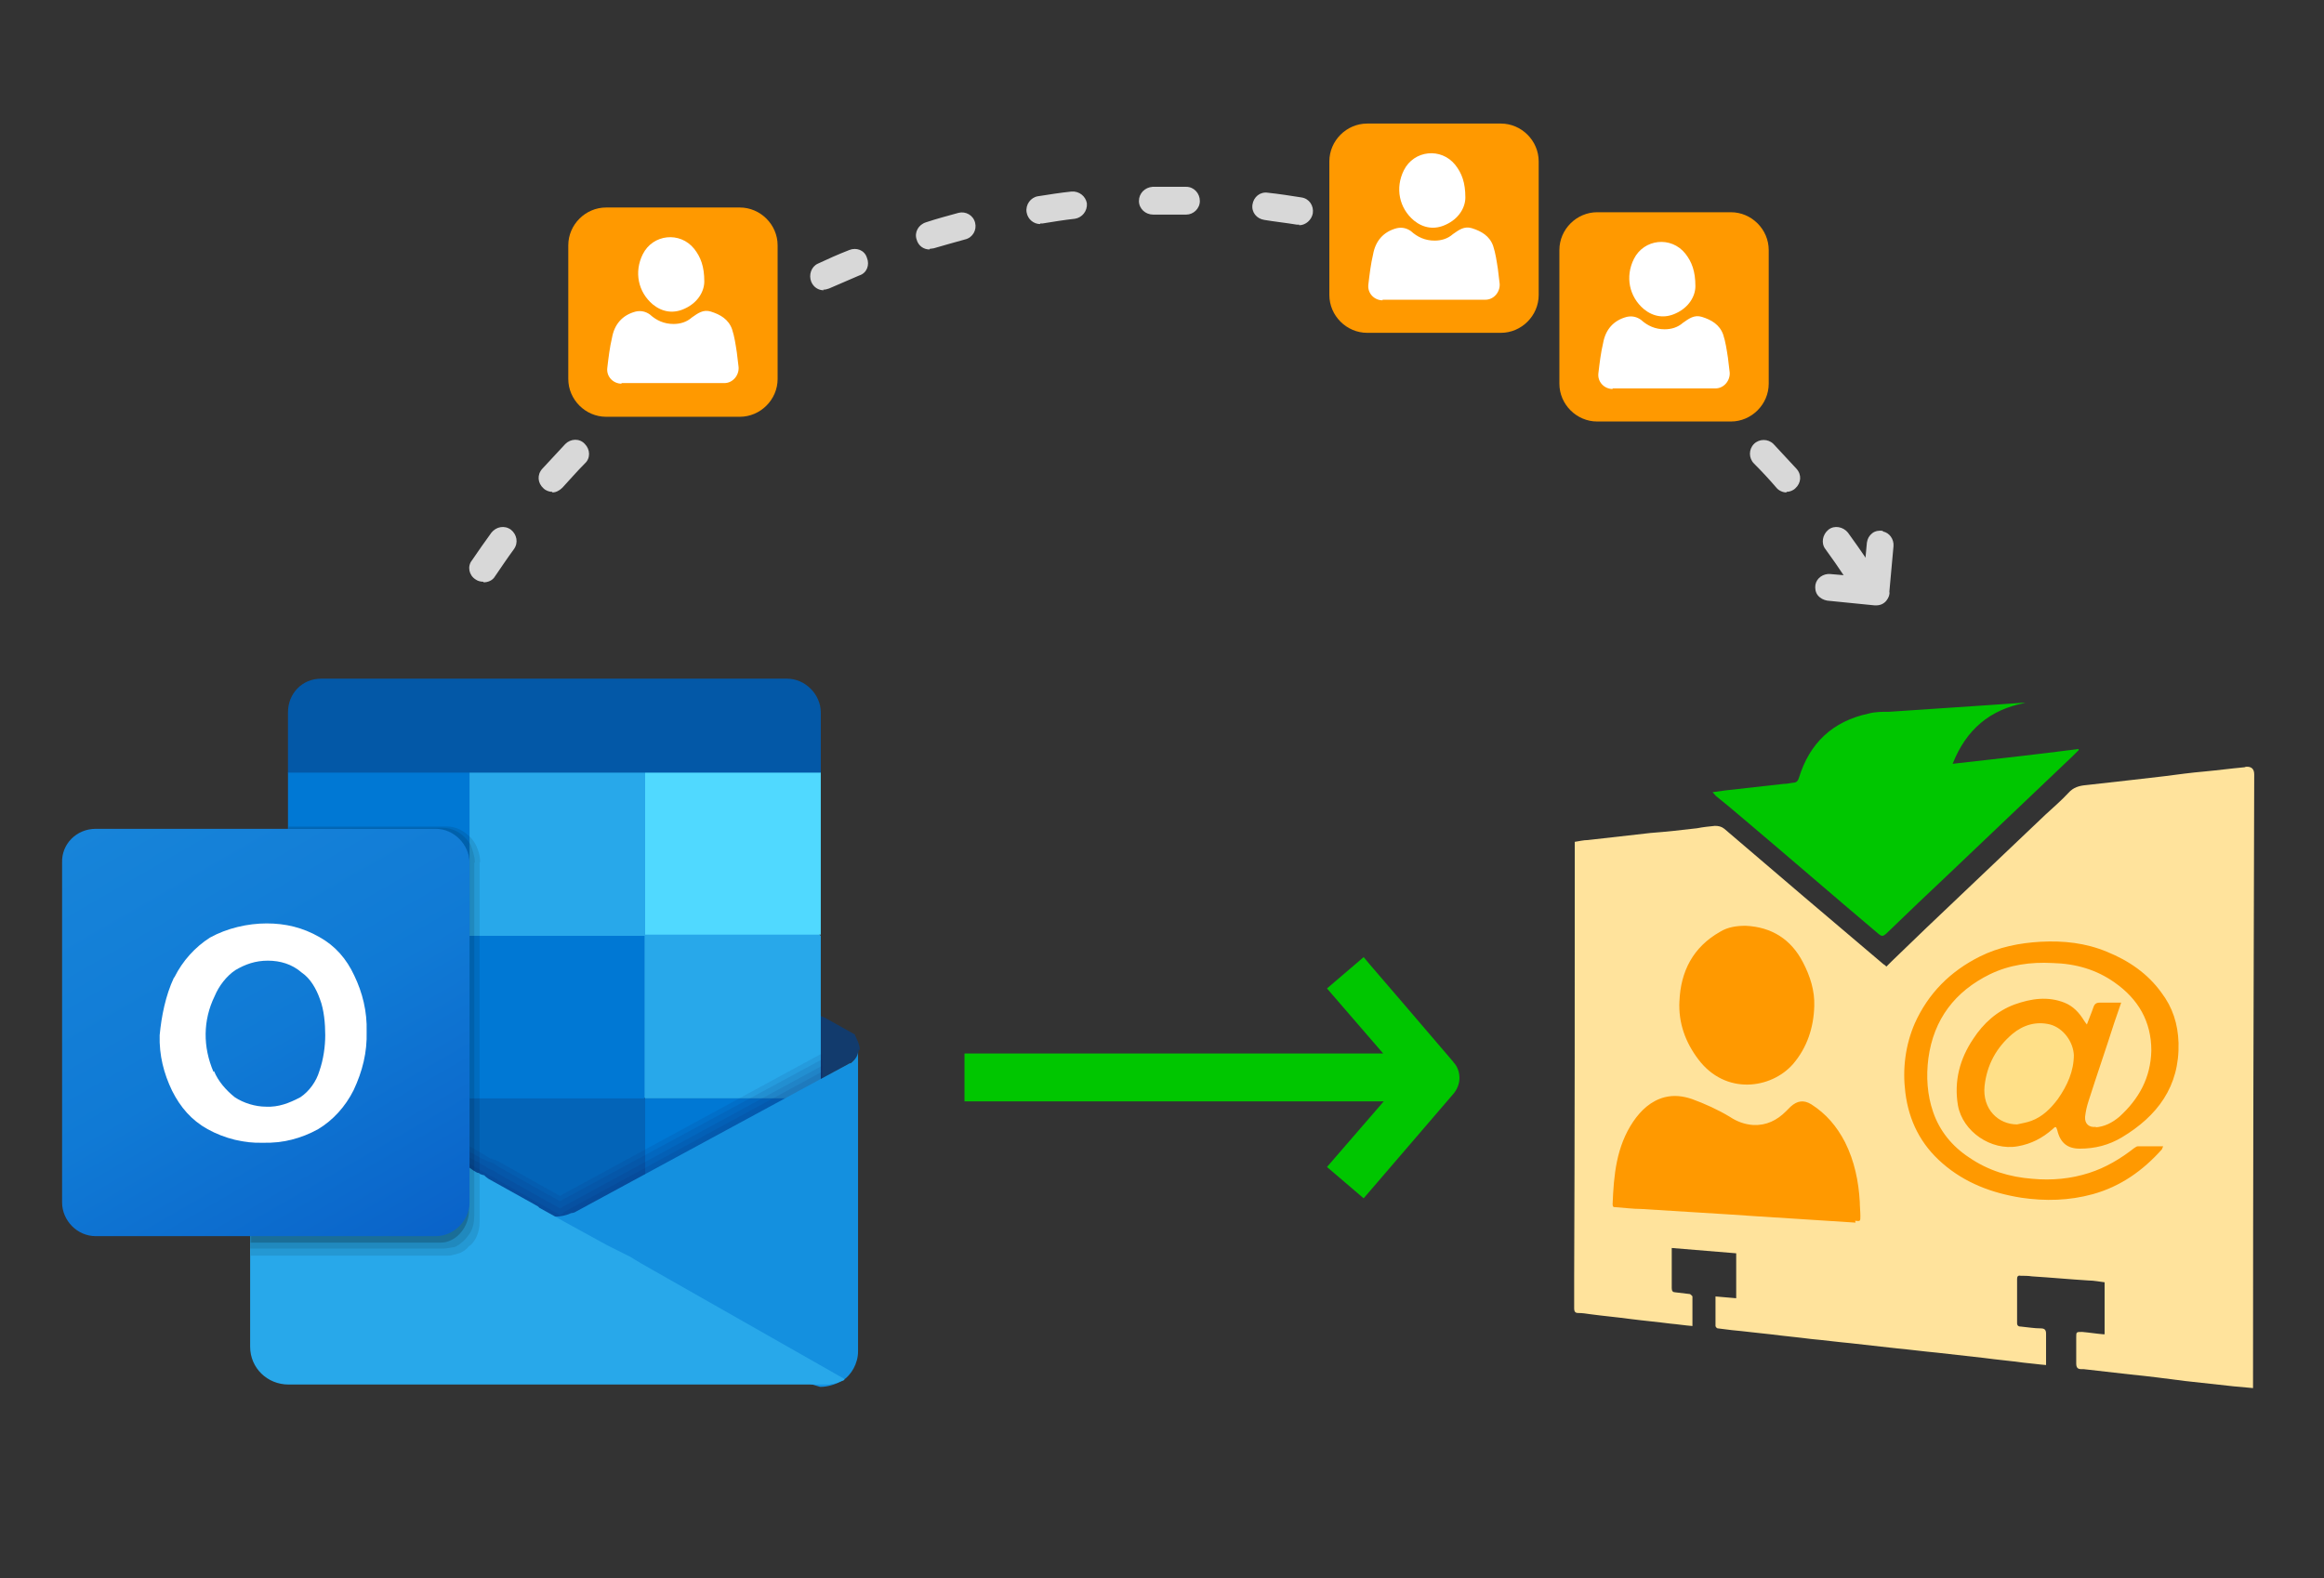 <?xml version="1.0" encoding="UTF-8"?>
<svg id="Layer_1" data-name="Layer 1" xmlns="http://www.w3.org/2000/svg" version="1.1" xmlns:xlink="http://www.w3.org/1999/xlink" viewBox="0 0 393 267">
  <rect x="0" y="0" width="393" height="267" fill="#333333" stroke="none"/>
  <defs>
    <linearGradient id="linear-gradient" x1="22.5" y1="1003.7" x2="67.5" y2="1081.7" gradientTransform="translate(0 -868)" gradientUnits="userSpaceOnUse">
      <stop offset="0" stop-color="#1784d9"/>
      <stop offset=".5" stop-color="#107ad5"/>
      <stop offset="1" stop-color="#0a63c9"/>
    </linearGradient>
  </defs>
  <g>
    <g>
      <path d="M313.8,98.5c-.8,0-1.5-.4-1.9-1-1-1.5-2.1-3.1-3.2-4.6-.8-1-.5-2.5.5-3.3,1-.8,2.5-.5,3.3.5,1.1,1.5,2.2,3.1,3.3,4.7.7,1.1.4,2.5-.6,3.2-.4.3-.8.4-1.3.4ZM81.7,98.4c-.4,0-.9-.1-1.3-.4-1.1-.7-1.4-2.2-.6-3.2,1.1-1.6,2.2-3.2,3.3-4.7.8-1,2.2-1.3,3.3-.5,1,.8,1.3,2.2.5,3.3-1.1,1.5-2.1,3-3.2,4.6-.4.7-1.2,1-1.9,1ZM302.1,83.3c-.6,0-1.3-.3-1.7-.8-1.2-1.4-2.5-2.8-3.8-4.1-.9-.9-.9-2.4,0-3.3.9-.9,2.4-.9,3.3,0,1.3,1.4,2.6,2.8,3.9,4.2.9,1,.8,2.4-.2,3.3-.4.4-1,.6-1.5.6ZM93.4,83.2c-.5,0-1.1-.2-1.5-.6-1-.9-1.1-2.3-.2-3.3,1.3-1.4,2.6-2.8,3.9-4.2.9-.9,2.4-1,3.3,0,.9.9,1,2.4,0,3.3-1.3,1.3-2.5,2.7-3.8,4.1-.5.5-1.1.8-1.7.8ZM288.4,69.8c-.5,0-1.1-.2-1.5-.6-1.4-1.2-2.8-2.4-4.3-3.5-1-.8-1.2-2.3-.4-3.3.8-1,2.3-1.2,3.3-.4,1.5,1.2,3,2.4,4.4,3.6,1,.8,1.1,2.3.3,3.3-.5.5-1.1.8-1.8.8ZM107.1,69.8c-.7,0-1.3-.3-1.8-.8-.8-1-.7-2.4.3-3.3,1.4-1.2,2.9-2.5,4.4-3.6,1-.8,2.5-.6,3.3.4.8,1,.6,2.5-.4,3.3-1.4,1.1-2.9,2.3-4.3,3.5-.4.4-1,.6-1.5.6ZM273.1,58.3c-.4,0-.9-.1-1.3-.4-1.5-1-3.1-2-4.7-2.9-1.1-.7-1.5-2.1-.8-3.2.7-1.1,2.1-1.5,3.2-.8,1.6,1,3.3,2,4.9,3,1.1.7,1.4,2.1.7,3.2-.4.7-1.2,1.1-2,1.1ZM122.5,58.3c-.8,0-1.5-.4-2-1.1-.7-1.1-.4-2.5.7-3.2,1.6-1,3.2-2,4.9-3,1.1-.7,2.5-.3,3.2.8.7,1.1.3,2.5-.8,3.2-1.6.9-3.2,1.9-4.7,2.9-.4.3-.8.4-1.3.4ZM256.3,49.1c-.3,0-.7,0-1-.2-1.7-.8-3.4-1.5-5.1-2.2-1.2-.5-1.8-1.9-1.3-3s1.9-1.8,3-1.3c1.8.7,3.5,1.5,5.2,2.3,1.2.5,1.7,1.9,1.1,3.1-.4.9-1.2,1.4-2.1,1.4ZM139.3,49.1c-.9,0-1.7-.5-2.1-1.4-.5-1.2,0-2.6,1.1-3.1,1.7-.8,3.5-1.6,5.3-2.3,1.2-.5,2.6,0,3,1.3.5,1.2,0,2.6-1.3,3-1.7.7-3.4,1.5-5.1,2.2-.3.1-.6.2-1,.2ZM238.4,42.3c-.2,0-.5,0-.7-.1-1.8-.5-3.6-1-5.3-1.5-1.2-.3-2-1.6-1.7-2.8s1.6-2,2.8-1.7c1.8.5,3.7,1,5.5,1.6,1.2.4,1.9,1.7,1.5,2.9-.3,1-1.2,1.7-2.2,1.7ZM157.2,42.2c-1,0-1.9-.6-2.2-1.7-.4-1.2.3-2.5,1.6-2.9,1.8-.6,3.7-1.1,5.5-1.6,1.2-.3,2.5.4,2.8,1.7.3,1.2-.4,2.5-1.7,2.8-1.8.5-3.6,1-5.3,1.5-.2,0-.5.1-.7.1ZM219.7,38c-.1,0-.2,0-.4,0-1.8-.3-3.7-.5-5.5-.8-1.3-.2-2.2-1.3-2-2.6.2-1.3,1.3-2.2,2.6-2,1.9.2,3.8.5,5.7.8,1.3.2,2.1,1.4,1.9,2.7-.2,1.1-1.2,2-2.3,2ZM175.9,37.9c-1.1,0-2.1-.8-2.3-2-.2-1.3.7-2.5,1.9-2.7,1.9-.3,3.8-.6,5.7-.8,1.3-.1,2.4.8,2.6,2,.1,1.3-.8,2.4-2,2.6-1.8.2-3.7.5-5.5.8-.1,0-.2,0-.4,0ZM200.6,36.3s0,0,0,0c-1.8,0-3.7,0-5.6,0-1.3,0-2.4-1-2.4-2.3,0-1.3,1-2.3,2.3-2.4,1.9,0,3.8,0,5.7,0,1.3,0,2.3,1.1,2.3,2.4,0,1.3-1.1,2.3-2.3,2.3Z" fill="#d8d8d8" stroke-width="0"/>
      <path d="M318.4,89.8c-.6-.1-1.3,0-1.8.4-.5.4-.8.9-.9,1.6l-.4,4.3h.6c0,0-2.9,1.9-2.9,1.9v-.6c0,0-3.5-.3-3.5-.3-1.2-.1-2.3.7-2.5,1.8-.1.6,0,1.3.4,1.8.4.5,1,.8,1.6.9l8,.8c0,0,.2,0,.3,0,.7,0,1.3-.3,1.7-.8.4-.5.6-1.1.5-1.5l.7-7.7c.1-1.2-.7-2.3-1.8-2.5Z" fill="#d8d8d8" stroke-width="0"/>
    </g>
    <path id="move" d="M246.8,182.4c0,.9-.4,1.9-1,2.6l-15.2,17.7-6.2-5.3,9.6-11.1h-70.9v-8.1h70.8l-9.5-11,6.2-5.3,1,1.2c.1.1,10.4,12.1,13.8,16.1.3.3.4.5.4.5.6.6,1,1.6,1,2.6Z" fill="#00c600" stroke-width="0"/>
    <g>
      <path d="M279.9,151.8h13.8l13.1,6.7,7.9,6.8,5,4.7,25.3-16.1,14.9-2.1,15.8,12.2v21.6l-7.5,23.7s-21.4,1.8-22,1.9-19-1.9-19-1.9h-30.1l-26.5-1.5-1.7-13.6,7.2-26,3.8-16.4Z" fill="#f90" stroke-width="0"/>
      <path d="M379.5,129.8s0,0-.1,0c-2.2.2-4.4.5-6.6.7-2.3.2-4.5.5-6.8.8-1.8.2-3.5.4-5.2.6-2.7.3-5.3.6-8,.9-1.2.1-2.2.4-3,1.3-1.2,1.3-2.6,2.5-3.9,3.7-4.7,4.5-9.5,9-14.2,13.5-4,3.8-7.9,7.5-11.8,11.3-.3.3-.6.6-.9.9-.2-.2-.3-.3-.5-.4-9-7.6-17.9-15.2-26.9-22.9-.5-.4-1-.5-1.6-.5-1,.1-2,.2-3,.4-2.6.3-5.2.6-7.9.8-3.5.4-7.1.8-10.6,1.2-.7,0-1.5.2-2.2.3,0,.4,0,.7,0,1,0,24.2,0,48.4-.1,72.5,0,1.8,0,3.6,0,5.4,0,.6.2.8.7.8.7,0,1.3.1,2,.2,2.2.3,4.5.5,6.7.8,2.3.3,4.6.5,6.9.8,1.2.1,2.4.3,3.7.4,0-1.7,0-3.4,0-5,0-.1-.3-.3-.4-.4-.8-.1-1.7-.2-2.5-.3-.4,0-.6-.2-.6-.7,0-1.7,0-3.4,0-5,0-.6,0-1.2,0-1.8,3.7.3,7.3.6,10.9.9,0,2.6,0,5.1,0,7.6-1.2-.1-2.3-.2-3.5-.3,0,1.8,0,3.4,0,5,0,.1.2.4.4.4.8.1,1.6.2,2.4.3,2.2.2,4.4.5,6.5.7,2.3.3,4.6.5,6.9.8,2.2.2,4.4.5,6.6.7,2.7.3,5.3.6,8,.9,2.2.2,4.4.5,6.6.7,2.7.3,5.3.6,8,.9,2.2.3,4.5.5,6.7.8,1.2.1,2.5.3,3.8.4,0-.3,0-.5,0-.7,0-1.5,0-3.1,0-4.6,0-.7-.3-.9-.9-.9-1.1,0-2.2-.2-3.3-.3-.4,0-.7-.1-.7-.6,0-2.5,0-5,0-7.5,0-.4.2-.6.6-.5.6,0,1.3,0,1.9.1,3.2.2,6.4.5,9.6.7.9,0,1.8.2,2.7.3,0,3,0,5.9,0,8.8,0,0-.1,0-.2,0-1.2-.1-2.4-.3-3.6-.4-1,0-1,0-1,.9,0,1.5,0,2.9,0,4.4,0,.7.2,1,.9,1,.1,0,.3,0,.4,0,2.6.3,5.3.6,7.9.9,3.1.3,6.1.7,9.2,1.1,2.7.3,5.4.6,8.2.9,1.1.1,2.1.2,3.3.3,0-.5,0-.8,0-1.1,0-34.2.1-68.5.2-102.7q0-1.4-1.4-1.3ZM284,169.4c.2-5.1,2.3-9.2,6.9-11.8,1.3-.8,2.8-1,4.3-1,4.4.2,7.7,2.3,9.7,6.2,1.2,2.3,2,4.8,1.9,7.4-.1,3.6-1.2,7-3.6,9.8-3.7,4.2-11.4,5.3-16-.8-2.2-2.9-3.4-6.2-3.2-9.9ZM313.8,206.8c-.1,0-.2,0-.2,0-7.3-.5-14.5-.9-21.6-1.4-4.8-.3-9.7-.6-14.5-.9-1.4,0-2.8-.2-4.3-.3-.3,0-.5,0-.5-.5.2-4.9.6-9.7,3.5-14,1.3-1.9,3-3.5,5.3-4.1,1.6-.4,3.1-.2,4.6.3,2.2.8,4.4,1.8,6.4,3,1.2.8,2.5,1.3,4,1.4,2.2.1,4-.8,5.5-2.3.3-.3.5-.5.8-.8,1.1-1,2.2-1.2,3.5-.4,2.5,1.6,4.3,3.7,5.7,6.4,1.6,3.2,2.3,6.6,2.5,10.1,0,.8.1,1.6.1,2.4,0,.9,0,.9-.9.8ZM354.3,190.7c1.6-.1,2.9-.8,4.1-1.8,3.3-3,5.3-6.6,5.4-11.2,0-4.9-2.2-8.7-6.2-11.5-3.1-2.2-6.6-3.2-10.5-3.3-3.7-.2-7.3.3-10.6,1.9-5.9,2.9-9.5,7.6-10.4,14.2-.4,3.1-.2,6.2.8,9.1,1.1,3.2,3.2,5.8,6.1,7.7,3.2,2.2,6.8,3.3,10.7,3.6,3.3.3,6.5,0,9.6-1,2.8-.9,5.3-2.4,7.6-4.2.2-.1.4-.3.6-.3,1.4,0,2.8,0,4.3,0-.1.3-.2.4-.2.5-3.2,3.6-7,6.3-11.7,7.6-4,1.1-8,1.2-12.1.6-5-.8-9.5-2.5-13.3-5.8-3.7-3.2-5.7-7.2-6.3-12-.5-4,0-8,1.6-11.7,2.3-5.1,6-8.8,11-11.3,3.2-1.6,6.7-2.3,10.3-2.5,3.9-.2,7.6.2,11.2,1.7,3.7,1.5,6.9,3.7,9.2,6.9,1.9,2.5,2.8,5.3,2.9,8.5.2,7.4-3.6,12.4-9.6,16-2.2,1.3-4.5,1.9-7.1,1.9-2.1,0-3.3-1-3.8-3.1-.2-.7-.3-.7-.8-.2-1.7,1.5-3.6,2.5-5.9,2.9-4.5.8-9.3-2.5-10.1-6.9-.7-4.1.3-7.9,2.6-11.3,1.7-2.6,4-4.7,7-5.8,2.8-1,5.6-1.4,8.4-.3,1.5.6,2.5,1.7,3.3,3,.1.2.3.4.5.7.4-1.1.8-2,1.1-2.9.2-.6.5-.8,1.1-.8,1.2,0,2.3,0,3.6,0-.4,1.2-.8,2.3-1.2,3.5-1.4,4.4-2.9,8.7-4.3,13.1-.3.9-.5,1.8-.6,2.7-.1,1.2.7,1.9,1.9,1.7Z" fill="#ffe39c" stroke-width="0"/>
      <path d="M290.2,134.6c-.2-.1-.3-.3-.6-.6.8-.1,1.5-.2,2.2-.3,3.3-.4,6.5-.7,9.8-1.1.5,0,1-.1,1.6-.2.5,0,.8-.2,1-.8,1.8-5.9,5.7-9.6,11.8-10.9,1.1-.3,2.3-.3,3.5-.3,5.5-.4,10.9-.7,16.4-1.1,1.9-.1,3.9-.3,5.8-.4.3,0,.5,0,.8,0-6,1.1-10,4.5-12.3,10.3,7.2-.8,14.3-1.6,21.3-2.5,0,0,0,.1,0,.2-.3.3-.7.7-1,1-6.9,6.6-13.8,13.1-20.7,19.7-3.6,3.4-7.3,6.9-10.9,10.4-.5.4-.7.4-1.2,0-7.7-6.5-15.3-13.1-23-19.6-1.5-1.3-3.1-2.6-4.7-3.9Z" fill="#00c600" stroke-width="0"/>
      <path d="M350.7,178.4c0,2.8-1.1,5.2-2.7,7.5-1.2,1.6-2.6,3-4.5,3.7-.8.3-1.6.4-2.4.6-3.2,0-5.9-2.6-5.5-6.5.4-3.6,2-6.5,4.7-8.8,1.8-1.5,4-2.2,6.4-1.6,2.2.6,3.9,2.9,4,5.2Z" fill="#ffe088" stroke-width="0"/>
    </g>
    <g>
      <rect x="99.8" y="38.6" width="29.9" height="29.9" rx="10.4" ry="10.4" fill="#fff" stroke-width="0"/>
      <path d="M96.1,41.5v22.6c0,3.5,2.9,6.4,6.4,6.4h22.6c3.5,0,6.4-2.9,6.4-6.4v-22.6c0-3.5-2.9-6.4-6.4-6.4h-22.6c-3.5,0-6.4,2.9-6.4,6.4ZM108.7,43c1.7-3.4,6.3-3.9,8.7-.9,1.1,1.4,1.7,3,1.7,5.5,0,1.7-1.1,3.6-3.3,4.6-1.9.9-3.8.6-5.4-.7-2.5-2.1-3.2-5.5-1.7-8.5ZM105.1,64.9c-1.4,0-2.6-1.2-2.4-2.7s0,0,0,0c.2-1.7.4-3.4.8-5.1.4-2.2,1.7-3.8,4-4.4.9-.2,1.7,0,2.4.5,1.1,1,2.4,1.6,4,1.6,1.1,0,2.2-.3,3.1-1.1,1-.7,1.9-1.4,3.2-1,1.6.5,3,1.3,3.6,3,.4,1.2.6,2.6.8,3.9.1.8.2,1.7.3,2.5.1,1.4-1,2.7-2.4,2.7-5.8,0-11.6,0-17.4,0Z" fill="#f90" stroke-width="0"/>
    </g>
    <g>
      <rect x="267.4" y="39.5" width="29.9" height="29.9" rx="10.4" ry="10.4" fill="#fff" stroke-width="0"/>
      <path d="M263.7,42.3v22.6c0,3.5,2.9,6.4,6.4,6.4h22.6c3.5,0,6.4-2.9,6.4-6.4v-22.6c0-3.5-2.9-6.4-6.4-6.4h-22.6c-3.5,0-6.4,2.9-6.4,6.4ZM276.3,43.8c1.7-3.4,6.3-3.9,8.7-.9,1.1,1.4,1.7,3,1.7,5.5,0,1.7-1.1,3.6-3.3,4.6-1.9.9-3.8.6-5.4-.7-2.5-2.1-3.2-5.5-1.7-8.5ZM272.7,65.8c-1.4,0-2.6-1.2-2.4-2.7s0,0,0,0c.2-1.7.4-3.4.8-5.1.4-2.2,1.7-3.8,4-4.4.9-.2,1.7,0,2.4.5,1.1,1,2.4,1.6,4,1.6,1.1,0,2.2-.3,3.1-1.1,1-.7,1.9-1.4,3.2-1,1.6.5,3,1.3,3.6,3,.4,1.2.6,2.6.8,3.9.1.8.2,1.7.3,2.5.1,1.4-1,2.7-2.4,2.7-5.8,0-11.6,0-17.4,0Z" fill="#f90" stroke-width="0"/>
    </g>
    <g>
      <rect x="228.5" y="24.5" width="29.9" height="29.9" rx="10.4" ry="10.4" fill="#fff" stroke-width="0"/>
      <path d="M224.8,27.3v22.6c0,3.5,2.9,6.4,6.4,6.4h22.6c3.5,0,6.4-2.9,6.4-6.4v-22.6c0-3.5-2.9-6.4-6.4-6.4h-22.6c-3.5,0-6.4,2.9-6.4,6.4ZM237.4,28.8c1.7-3.4,6.3-3.9,8.7-.9,1.1,1.4,1.7,3,1.7,5.5,0,1.7-1.1,3.6-3.3,4.6-1.9.9-3.8.6-5.4-.7-2.5-2.1-3.2-5.5-1.7-8.5ZM233.8,50.8c-1.4,0-2.6-1.2-2.4-2.7s0,0,0,0c.2-1.7.4-3.4.8-5.1.4-2.2,1.7-3.8,4-4.4.9-.2,1.7,0,2.4.5,1.1,1,2.4,1.6,4,1.6,1.1,0,2.2-.3,3.1-1.1,1-.7,1.9-1.4,3.2-1,1.6.5,3,1.3,3.6,3,.4,1.2.6,2.6.8,3.9.1.8.2,1.7.3,2.5.1,1.4-1,2.7-2.4,2.7-5.8,0-11.6,0-17.4,0Z" fill="#f90" stroke-width="0"/>
    </g>
  </g>
  <g>
    <path d="M145.2,177.5c0,.1,0,.5-.1.6v.2h0q0,.1-.1.2c0,.1-.1.2-.1.2-.2.5-.7.8-1,1l-5,2.8-.5.2-5.2,2.9-1.3.7-22.9,13.1-.5.2-8.7,5-1,.6-1,.6-.5.2c-.1.1-.5.1-.6.2h0c-.5.2-.8.5-1.3.5h0c-.6.1-1,.1-1.6.1-.9,0-2-.2-2.9-.7-.1-.1-.2-.1-.5-.2,0,0-.1,0-.1-.1l-6.7-3.9-.9-.6-.7-.5h-.1c0-.1-.6-.3-.6-.3h-.3c0-.1-.1-.2-.1-.2h-.1c0-.1-.1.3-.1.3h-.2c0-.1-.1-.2-.1-.2h-.2c0-.1-.2-.2-.2-.2h-.1l-.7-.5-19.3-10.9-3.9-2.3-1.3-.7-5.2-2.9-.6-.2-4.9-2.8c-.5-.2-.8-.7-1-1,0-.1-.1-.2-.1-.2l-.3-1.2c0-.9.6-2,1.4-2.4h0l4.9-2.8.6-.2,22.7-12.8,1.5-.8,5.7-3.1.5-.2h.3c0-.1.2-.2.2-.2h.1c0-.1.2-.2.2-.2h.2c0-.1.1-.2.1-.2h.1c0-.1.2-.2.2-.2h.1l.6-.2h.1c0-.1.7-.6.7-.6l.9-.6,7-4.3c.2-.1.5-.2.6-.2,1.7-.8,3.8-.8,5.8,0,.2.1.5.2.6.2l11.5,6.5,7.1,3.9,22.6,12.8.5.2,5,2.8h.1c.3.8.9,1.6.9,2.8Z" fill="#123b6d" stroke-width="0"/>
    <polygon points="109.1 130.6 79.3 130.6 79.3 158.3 109.1 185.8 138.8 185.8 138.8 158.3 109.1 130.6" fill="#28a8ea" stroke-width="0"/>
    <path d="M109.1,185.8v27.6h-29.8l-.6-.5h-.1c0-.1-.1-.2-.1-.2l-.5-.2h0l-.5-.5h-.1c0-.1-.7-.7-.7-.7h-.1v-.2h-.1c0-.1-.2-.3-.2-.3l-.8-.7-25.9-21-.9-.8v-29.9h30.7l.7.6h.1c0,.1.5.6.5.6l.2.2.2.2.6.5h.1c0,.1.7.7.7.7l26.6,24.7Z" fill="#0364b8" stroke-width="0"/>
    <rect x="49.6" y="185.8" width="29.7" height="27.5" fill="#14447d" stroke-width="0"/>
    <rect x="109.1" y="185.8" width="29.7" height="27.5" fill="#0078d4" stroke-width="0"/>
    <rect x="109.1" y="130.6" width="29.7" height="27.5" fill="#50d9ff" stroke-width="0"/>
    <rect x="48.7" y="130.6" width="30.7" height="27.5" fill="#0078d4" stroke-width="0"/>
    <rect x="79.3" y="158.3" width="29.7" height="27.5" fill="#0078d4" stroke-width="0"/>
    <path d="M54.3,114.8h78.8c3.1,0,5.7,2.7,5.7,5.7h0v10.2H48.7v-10.2c0-3.2,2.4-5.7,5.6-5.7h0Z" fill="#0358a7" stroke-width="0"/>
    <path d="M138.8,178.3l-43.6,23.7h-.1c0,.1-.1.2-.2.2s-.1.1-.2.1l-1.4-.8h-.1c-.1-.1-.1-.2-.2-.2h-.1l-8.7-4.9-.8-.3-.6-.2-1.3-.8-32.7-18.3v34.3h90.3v-32.7h-.1Z" fill="#0a2767" isolation="isolate" opacity=".1" stroke-width="0"/>
    <path d="M138.8,179.3l-43.6,23.6h-.1c0,.1-.1.2-.2.2s-.1.1-.2.1l-1.4-.8h-.1c-.1-.1-.1-.2-.2-.2h-.1l-8.7-4.9-.7-.5-.6-.2-1.4-.6-32.7-18.3v34.3h90.3v-32.7h-.1Z" fill="#0a2767" isolation="isolate" opacity=".1" stroke-width="0"/>
    <path d="M138.8,180.4l-43.6,23.7h-.1c0,.1-.1.2-.2.2s-.1.1-.2.1l-1.4-.8h-.1c-.1-.1-.1-.2-.2-.2h-.1l-8.7-4.9-.7-.5-.6-.2-1.3-.8-32.8-18.1v34.1h90.3v-32.6h-.1Z" fill="#0a2767" isolation="isolate" opacity=".1" stroke-width="0"/>
    <path d="M138.8,181.4l-43.6,23.7v.2c-.1,0-.2.1-.3.1s-.1.1-.2.1l-1.4-.8h-.1c-.1-.1-.1-.2-.2-.2h-.1l-8.7-4.9-.7-.5-.6-.2-1.3-.8-32.8-18.3v34.3h90.3v-32.7h-.1Z" fill="#0a2767" isolation="isolate" opacity=".1" stroke-width="0"/>
    <path d="M143.8,179.8h0l-46.5,25.2c-.1.1-.5.2-.7.2h0c-1.7.8-3.8.8-5.8,0h0c-.2-.1-.5-.2-.7-.2l2.3,15.7,46.3,13.9c1.4,0,2.7-.5,3.7-1,1.6-1,2.7-3,2.7-5v-51c.1.9-.5,1.7-1.3,2.3Z" fill="#1490df" stroke-width="0"/>
    <path d="M99,204l-1.7.9c-.1.1-.5.2-.7.2h0c-1.7.8-3.8.8-5.8,0h0c-.2-.1-.5-.2-.7-.2l2.3,15.7,46.3,13.9c1.4,0,2.7-.5,3.7-1,1.3-.8,2.1-2.1,2.4-3.6l-45.8-25.9Z" fill="#000" isolation="isolate" opacity="0" stroke-width="0"/>
    <path d="M144.8,230.8l-46.8-26.1-.7.2c-.1.1-.5.2-.7.2h0c-1.7.8-3.8.8-5.8,0h0c-.2-.1-.5-.2-.7-.2l2.3,15.7,46.3,13.9c1.4,0,2.7-.5,3.7-1,1.2-.7,1.9-1.5,2.3-2.7Z" fill="#000" isolation="isolate" opacity="0" stroke-width="0"/>
    <path d="M144.3,231.9l-47.5-26.6h-.1c-1.7.9-3.8.9-5.8.1h0c-.2-.1-.5-.2-.7-.2l2.2,15.7,46.3,13.9c1.4,0,2.7-.5,3.7-1,.8-.8,1.4-1.3,1.9-1.9Z" fill="#000" isolation="isolate" opacity="0" stroke-width="0"/>
    <path d="M143.6,232.7l-47.7-26.7h-.2c0-.1-.1-.2-.1-.2-1.5.5-3.1.2-4.5-.5h0c-.2-.1-.5-.2-.7-.2l2.2,15.7,46.3,13.9c1.4,0,2.7-.5,3.7-1,.5-.3.7-.7,1-.9Z" fill="#000" isolation="isolate" opacity="0" stroke-width="0"/>
    <path d="M142.8,233.4c-.1.1-.2.1-.5.2s-.2.1-.5.2c-.1.1-.2.1-.6.2h0c-.1.1-.5.1-.6.1-.2.1-.5.1-.7.1H48.8c-3.6,0-6.5-2.8-6.5-6.4h0v-50.8l1.5.8h0l4.9,2.7,8.9,5,21.9,12.1.7.5h.1c0,.1.5.3.5.3h.2c0,.1.2.2.2.2l.6.2h.1c0,.1.7.6.7.6l7.9,4.4c.1.1.5.2.7.5l2.7,1.5,1.6.9h0l7.1,3.9,2,1,2,1,.8.5,1,.6,34.3,19.5Z" fill="#28a8ea" stroke-width="0"/>
    <path d="M82.6,145.4v63.3c0,.7-.1,1.4-.5,2.1-.1.5-.2.7-.6,1-.2.5-.6.7-.9,1s-.5.2-.6.5c-.2.2-.7.5-1,.6-.7.2-1.5.5-2.2.5h-34.5v-4.3h.1v-32.7c0-.9.6-2,1.4-2.4h0l4.9-2.8v-33.1h28.2c.8,0,1.7.2,2.4.7,2,1.2,3.2,3.4,3.2,5.6Z" fill="#000" isolation="isolate" opacity="0" stroke-width="0"/>
    <path d="M81.9,145.7v62.1c0,1-.2,2.2-.9,3.1-.2.5-.6.7-.8,1-.1.1-.5.2-.6.5-.2.1-.5.2-.7.5-.1,0-.2.1-.2.1-.8.3-1.6.5-2.3.5h-34v-3.1h.1v-32.8c0-.9.6-2,1.4-2.4h0l4.9-2.8v-32.8h27.4c1.3,0,2.3.5,3.2,1.3,1.6,1.2,2.4,3,2.6,5Z" fill="#000" isolation="isolate" opacity="0" stroke-width="0"/>
    <path d="M81.1,145.8v61c0,1.5-.6,3-1.6,3.9h-.1c-.5.6-.9.9-1.5,1.2h0c-.7.2-1.4.5-2.2.5h-33.3v-2.2h.1v-32.7c0-.9.6-2,1.4-2.4h0l4.9-2.8v-32.5h26.7c1.6,0,3,.7,4.2,2,.9,1,1.5,2.6,1.5,4.1Z" fill="#000" isolation="isolate" opacity=".1" stroke-width="0"/>
    <path d="M80.2,145.9v59.8c0,1-.2,2.1-.8,3-.6.9-1.4,1.7-2.4,2.2-.1,0-.2.1-.5.1-.6.1-1,.2-1.7.2h-32.5v-1h.1v-32.7c0-.9.6-2,1.4-2.4h0l4.9-2.8v-32.3h25.9c2.1,0,3.8,1,5,2.9.3.9.7,1.9.7,3Z" fill="#000" isolation="isolate" opacity=".1" stroke-width="0"/>
    <path d="M79.3,145.9v58.7c.1,2.4-1.5,4.9-3.9,5.5-.5.1-.8.1-1.4.1h-31.7v-32.7c0-.9.6-2,1.4-2.4h0l4.9-2.8v-32h25.1c3.2,0,5.7,2.6,5.7,5.7Z" fill="#000" isolation="isolate" opacity=".2" stroke-width="0"/>
    <path d="M16.2,140.2h57.5c3.1,0,5.7,2.7,5.7,5.7v57.5c0,3.1-2.7,5.7-5.7,5.7H16.2c-3.2,0-5.7-2.7-5.7-5.7v-57.5c-.1-3.1,2.4-5.7,5.7-5.7Z" fill="url(#linear-gradient)" stroke-width="0"/>
    <path d="M29.5,165.3c1.4-2.8,3.5-5.1,6-6.7,2.9-1.6,6.4-2.4,9.6-2.4s6.1.7,8.9,2.3c2.7,1.5,4.6,3.7,5.9,6.5,1.4,2.9,2.2,6.1,2.1,9.5.1,3.5-.7,6.7-2.2,9.9-1.4,2.8-3.5,5.1-6,6.6-2.9,1.6-6,2.4-9.4,2.3-3.1.1-6.4-.7-9.3-2.3-2.7-1.5-4.6-3.7-6-6.5-1.4-2.9-2.2-6-2.1-9.4.3-3.2,1-6.7,2.4-9.7ZM36.2,181.2c.7,1.7,2,3.2,3.5,4.4,1.5,1,3.5,1.6,5.3,1.6,2.1.1,3.9-.6,5.8-1.6,1.5-1,2.7-2.7,3.2-4.4.7-2,1-4.2,1-6.1s-.2-4.3-.9-6.1c-.6-1.7-1.6-3.5-3.1-4.5-1.6-1.4-3.6-2-5.7-2s-3.8.6-5.5,1.6c-1.5,1-2.8,2.7-3.5,4.4-2,4.1-2,8.6-.2,12.8h0Z" fill="#fff" stroke-width="0"/>
    <rect x="-7.7" y="78.7" width="191.1" height="191.1" fill="none" stroke-width="0"/>
  </g>
</svg>